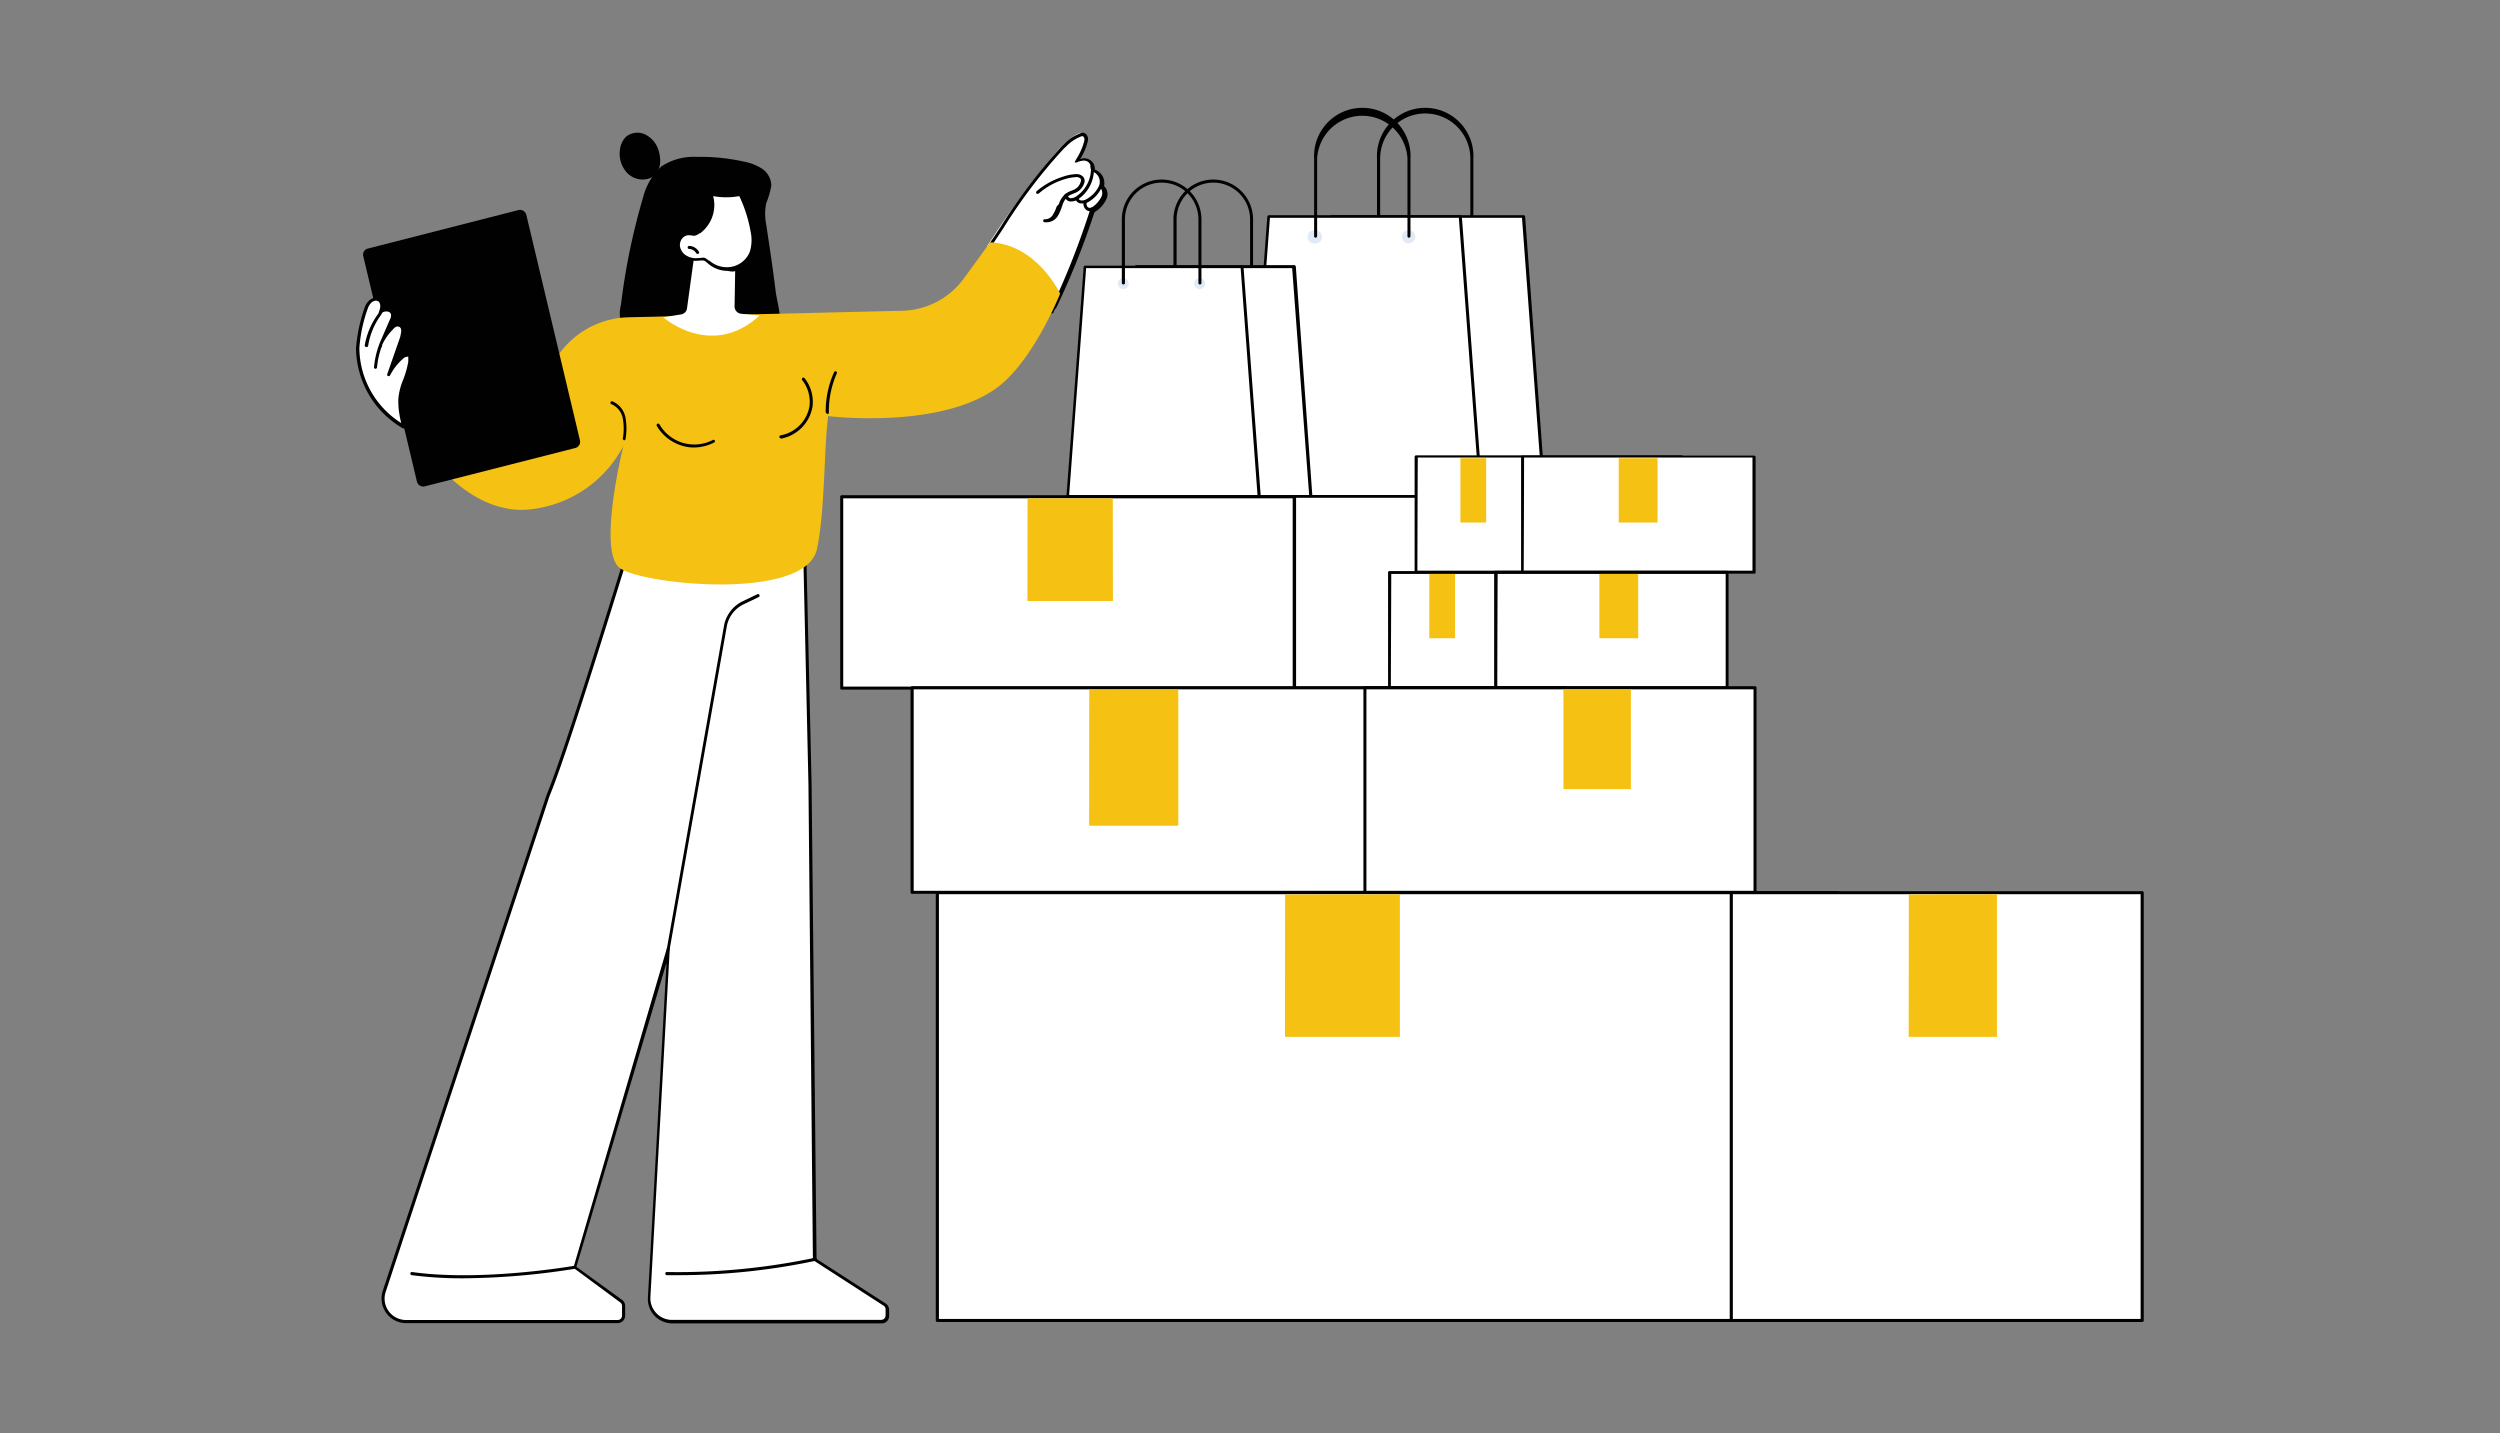 <svg xmlns="http://www.w3.org/2000/svg" viewBox="0 0 191.23 109.65"><rect x="0" y="0" width="191.23" height="109.65" fill="#808080" stroke="none"/><defs><style>.cls-1{fill:#010101;}.cls-2{fill:#fff;}.cls-3{fill:#f5c112;}.cls-4{fill:#e3eaf7;}.cls-5{fill:none;}</style></defs><g id="Camada_2" data-name="Camada 2"><g id="Camada_1-2" data-name="Camada 1"><path class="cls-1" d="M50.36,11.46a2,2,0,0,0-1-1.17,1.38,1.38,0,0,0-1.46.16,1.6,1.6,0,0,0-.47.94A2.16,2.16,0,0,0,47.79,13a1.65,1.65,0,0,0,1.43.73C50.49,13.66,50.69,12.44,50.36,11.46Z"/><path class="cls-1" d="M58.61,17.18a4.12,4.12,0,0,1,0-1.64A6.1,6.1,0,0,0,59,14.18a1.6,1.6,0,0,0-.73-1.29,4,4,0,0,0-1.42-.54A15.4,15.4,0,0,0,53.28,12a4.5,4.5,0,0,0-2.69.73,4.83,4.83,0,0,0-1.41,2.41,50,50,0,0,0-1.68,8.17,2.57,2.57,0,0,0,0,1.35A2.34,2.34,0,0,0,49,25.81a19.93,19.93,0,0,0,8,.92,4,4,0,0,0,1.9-.46c1.3-.82.62-2.7.44-3.92C59.13,20.62,58.87,18.9,58.61,17.18Z"/><path class="cls-2" d="M48.8,39.66c-.23.65-5.34,17.53-6.87,21.15L29.4,98.74a1.77,1.77,0,0,0,1.67,2.35H47.25a.45.45,0,0,0,.45-.45v-.75a.44.44,0,0,0-.19-.36L44,96.94l7.15-24.33L49.63,99.22a1.78,1.78,0,0,0,1.77,1.86h16a.45.45,0,0,0,.45-.45v-.48a.44.44,0,0,0-.2-.38l-5.35-3.45L62,60l-.47-20.48Z"/><path class="cls-1" d="M47.25,101.21H31.07a1.86,1.86,0,0,1-1.54-.8,1.89,1.89,0,0,1-.24-1.71L41.82,60.77c1.23-2.9,4.73-14.24,6.22-19.07.37-1.17.6-1.94.65-2.07a.12.12,0,0,1,.11-.08l12.69-.18a.11.11,0,0,1,.12.11L62.08,60l.38,36.3,5.29,3.41a.58.58,0,0,1,.26.48v.48a.56.56,0,0,1-.57.56h-16a1.91,1.91,0,0,1-1.37-.58,1.86,1.86,0,0,1-.51-1.4l1.42-25.6L44.09,96.9l3.49,2.53a.57.57,0,0,1,.24.46v.75A.58.58,0,0,1,47.25,101.21Zm1.63-61.43c-.08.25-.3,1-.61,2-1.5,4.85-5,16.19-6.23,19.1L29.52,98.77a1.63,1.63,0,0,0,.2,1.51,1.65,1.65,0,0,0,1.35.69H47.25a.33.33,0,0,0,.33-.33v-.75a.35.35,0,0,0-.14-.27L43.89,97a.13.13,0,0,1,0-.13L51,72.57a.13.13,0,0,1,.13-.08.12.12,0,0,1,.1.12L49.75,99.22a1.66,1.66,0,0,0,.45,1.22,1.62,1.62,0,0,0,1.2.52h16a.34.34,0,0,0,.34-.33v-.48a.32.32,0,0,0-.16-.28l-5.34-3.45a.17.17,0,0,1-.06-.1L61.84,60,61.38,39.6Z"/><path class="cls-1" d="M51.47,97.54H51a.12.12,0,0,1-.11-.12A.11.11,0,0,1,51,97.3h0a50.64,50.64,0,0,0,11.33-1.09.11.11,0,0,1,.14.09.11.11,0,0,1-.08.14A50.75,50.75,0,0,1,51.47,97.54Z"/><path class="cls-1" d="M35.49,97.78a30,30,0,0,1-4-.24.12.12,0,0,1-.1-.14.11.11,0,0,1,.13-.1c5.33.75,12.3-.46,12.37-.47a.11.11,0,0,1,.13.09.12.12,0,0,1-.09.14A56.21,56.21,0,0,1,35.49,97.78Z"/><path class="cls-1" d="M51.1,72.76h0a.12.12,0,0,1-.1-.14l4.4-24.86A2.62,2.62,0,0,1,56.79,46l1.15-.55a.11.11,0,0,1,.15.06.12.12,0,0,1-.05.16l-1.15.55a2.35,2.35,0,0,0-1.28,1.61l-4.4,24.86A.12.12,0,0,1,51.1,72.76Z"/><path class="cls-2" d="M75.9,19.72A13.87,13.87,0,0,0,77.55,22a11.76,11.76,0,0,0,1.08,1,12.48,12.48,0,0,0,1.22.83l.34.2a49.59,49.59,0,0,0,3.31-8c1.69-1.21.71-1.85.71-1.85.26-1.05-.59-1.14-.59-1.14a.94.94,0,0,0-1.38-.75c.93-1.36,1.38-3.57-1.31-.8a64.42,64.42,0,0,0-5.45,7.39Z"/><path class="cls-1" d="M80.36,23.9h0a.11.11,0,0,1-.08-.14.88.88,0,0,1,.2-.37.61.61,0,0,1,.07-.1A60.69,60.69,0,0,0,83.4,16a.15.15,0,0,1,0-.06,2.13,2.13,0,0,0,.85-.89.63.63,0,0,0-.16-.76.11.11,0,0,1,0-.14.83.83,0,0,0-.46-1c-.16-.05-.2-.22-.22-.36s0-.12,0-.17c-.18-.37-.49-.43-1.07-.19h-.06s0,0-.06,0h0v0h0a.08.08,0,0,1,0,0v-.07a4.9,4.9,0,0,0,.73-1.59.29.29,0,0,0-.06-.29.15.15,0,0,0-.12-.07,3.16,3.16,0,0,0-1.25.83l-.11.09a40.41,40.41,0,0,0-4.67,6.14l-.84,1.26a.14.14,0,0,1-.17,0,.12.12,0,0,1,0-.16c.29-.42.56-.84.84-1.26a41.5,41.5,0,0,1,4.71-6.18l.11-.1a3.32,3.32,0,0,1,1.38-.88.41.41,0,0,1,.33.14.56.56,0,0,1,.11.5,4.45,4.45,0,0,1-.59,1.38h0a.82.82,0,0,1,1.06.42.9.9,0,0,1,.06.22c0,.09,0,.18.08.19a1.09,1.09,0,0,1,.63,1.23.85.85,0,0,1,.18,1,2.24,2.24,0,0,1-.91,1,60.11,60.11,0,0,1-2.89,7.24v0a.83.83,0,0,1-.08.12.83.83,0,0,0-.16.29A.12.12,0,0,1,80.36,23.9Z"/><path class="cls-1" d="M80,17h-.12a.12.12,0,0,1,0-.23.69.69,0,0,0,.65-.33,2.59,2.59,0,0,0,.29-.63L81,15.6a1.61,1.61,0,0,1,.54-.8,1.77,1.77,0,0,1,.41-.21l.18-.07a.94.94,0,0,0,.53-.6.28.28,0,0,0,0-.25.44.44,0,0,0-.38-.12,3.41,3.41,0,0,0-.91.18,5.32,5.32,0,0,0-1.91,1.07.14.14,0,0,1-.17,0,.12.12,0,0,1,0-.17,5.77,5.77,0,0,1,2-1.11,3.56,3.56,0,0,1,1-.2.69.69,0,0,1,.57.21.49.49,0,0,1,.08.46,1.2,1.2,0,0,1-.66.75l-.19.08a1.59,1.59,0,0,0-.37.18,1.44,1.44,0,0,0-.45.69l-.06.17a3,3,0,0,1-.31.68A1,1,0,0,1,80,17Z"/><path class="cls-1" d="M81.94,15.41h-.08a.48.48,0,0,1-.43-.47.12.12,0,1,1,.24,0c0,.11.11.2.22.22a.72.72,0,0,0,.42-.13A2.55,2.55,0,0,0,83.45,13a.11.11,0,0,1,.09-.13.12.12,0,0,1,.14.1,2.78,2.78,0,0,1-1.25,2.3A1,1,0,0,1,81.94,15.41Z"/><path class="cls-1" d="M82.76,15.56h-.1a.46.46,0,0,1-.4-.35.12.12,0,0,1,.1-.14.11.11,0,0,1,.13.1.24.24,0,0,0,.21.16.57.57,0,0,0,.34-.06,2.25,2.25,0,0,0,1-1,.11.11,0,0,1,.15-.06.12.12,0,0,1,.07.15,2.48,2.48,0,0,1-1.16,1.17A1,1,0,0,1,82.76,15.56Z"/><path class="cls-1" d="M83.42,16.16a.53.53,0,0,1-.36-.13.61.61,0,0,1-.16-.62.11.11,0,0,1,.13-.1.12.12,0,0,1,.1.14.4.4,0,0,0,.09.41.32.32,0,0,0,.3,0,.13.13,0,0,1,.16.06.12.12,0,0,1-.06.16A.65.65,0,0,1,83.42,16.16Z"/><path class="cls-3" d="M31.33,32.56S34.81,39.15,40.1,39a9.14,9.14,0,0,0,7.58-4.88s-2,8.05-.27,9.33S61.63,46,62.49,42c.62-2.82.54-7.93.86-10.17,0,0,8.65,1.06,13-2.24,2.75-2.1,4.74-7.13,4.74-7.13s-1.77-3.78-5.35-3.92l-2,2.74a6,6,0,0,1-4.69,2.49l-21,.5a6.75,6.75,0,0,0-5.42,3c-1.33,2-4.06,6.85-10.58,1.71Z"/><path class="cls-1" d="M63.28,31.64a.13.13,0,0,1-.12-.12,7.29,7.29,0,0,1,.64-3.05.11.11,0,0,1,.15-.06.11.11,0,0,1,.06.15,7.2,7.2,0,0,0-.61,3,.12.12,0,0,1-.12.12Z"/><path class="cls-1" d="M53.1,34.23a3,3,0,0,1-.94-.14,3.35,3.35,0,0,1-1.93-1.53.12.12,0,0,1,.21-.11,3.07,3.07,0,0,0,1.78,1.42,3.11,3.11,0,0,0,2.28-.2.12.12,0,0,1,.16,0,.13.13,0,0,1,0,.16A3.45,3.45,0,0,1,53.1,34.23Z"/><path class="cls-1" d="M59.73,33.53a.1.1,0,0,1-.11-.1.11.11,0,0,1,.09-.13,2.73,2.73,0,0,0,2.21-2.24,2.69,2.69,0,0,0-.57-2,.12.12,0,0,1,.18-.15,2.93,2.93,0,0,1,.62,2.2,3,3,0,0,1-2.4,2.44Z"/><path class="cls-1" d="M47.75,33.68h0a.13.13,0,0,1-.11-.13,4.37,4.37,0,0,0,0-1.53,1.46,1.46,0,0,0-.87-1.1.12.12,0,0,1-.07-.15.11.11,0,0,1,.15-.07,1.69,1.69,0,0,1,1,1.27,4.83,4.83,0,0,1,0,1.61A.12.12,0,0,1,47.75,33.68Z"/><path class="cls-1" d="M40.26,16.44l4.1,17.23a.49.49,0,0,1-.36.6L32.5,37.2a.5.5,0,0,1-.61-.37l-4.1-17.22a.48.48,0,0,1,.36-.6l11.5-2.94A.5.5,0,0,1,40.26,16.44Z"/><path class="cls-2" d="M31.27,27.23c-.16-.12-.39,0-.54.15a4.28,4.28,0,0,0-1,1.32l1-2.87c.1-.31.16-.74-.13-.88s-.49.07-.66.25a4,4,0,0,0-.86,1.28c.29-.65.57-1.3.85-1.95a.79.79,0,0,0,.1-.47c-.08-.34-.59-.41-.86-.19l-.11.11.06-.13c.14-.31.15-.77-.16-.92a.56.56,0,0,0-.6.1,1.17,1.17,0,0,0-.34.54,11.22,11.22,0,0,0-.65,3.09,7,7,0,0,0,1,3.47,7,7,0,0,0,2.56,2.52,5.93,5.93,0,0,1-.22-.9,6.13,6.13,0,0,1-.09-1.18c.06-1,.58-1.64.76-2.84C31.37,27.58,31.4,27.33,31.27,27.23Z"/><path class="cls-1" d="M30.89,32.77l-.06,0a7.14,7.14,0,0,1-2.6-2.56,7.26,7.26,0,0,1-1-3.53,12.13,12.13,0,0,1,.65-3.12,1.33,1.33,0,0,1,.38-.59.67.67,0,0,1,.73-.13.72.72,0,0,1,.29.85.78.78,0,0,1,.5,0,.51.51,0,0,1,.34.37.86.86,0,0,1-.1.54l-.28.63.09-.09c.28-.29.56-.39.8-.28s.36.52.19,1l-.67,1.94a5.79,5.79,0,0,1,.48-.51c.25-.23.51-.28.69-.15s.15.39.12.61a6.71,6.71,0,0,1-.41,1.44,4.37,4.37,0,0,0-.35,1.39,5.21,5.21,0,0,0,.09,1.15,6.27,6.27,0,0,0,.21.88.12.12,0,0,1,0,.13A.11.11,0,0,1,30.89,32.77ZM28.76,23a.5.5,0,0,0-.32.12,1.1,1.1,0,0,0-.31.49,11.24,11.24,0,0,0-.64,3,6.84,6.84,0,0,0,3.2,5.75c-.05-.21-.1-.42-.13-.63a5.73,5.73,0,0,1-.09-1.21,4.75,4.75,0,0,1,.36-1.45,7.34,7.34,0,0,0,.4-1.4c0-.28,0-.36,0-.38s-.27,0-.39.14a4.21,4.21,0,0,0-1,1.28.13.13,0,0,1-.15.06.12.12,0,0,1-.07-.15l1-2.87c0-.1.19-.61-.07-.74s-.44.13-.53.23a3.93,3.93,0,0,0-.79,1.15l0,.1a.13.13,0,0,1-.15.06.12.12,0,0,1-.06-.16.36.36,0,0,1,0-.09l.8-1.85a.63.63,0,0,0,.09-.4.28.28,0,0,0-.19-.2.54.54,0,0,0-.48.07l-.09.1a.14.14,0,0,1-.16,0,.12.12,0,0,1,0-.15A.75.75,0,0,0,29,23.8c.13-.28.13-.65-.1-.77A.4.4,0,0,0,28.76,23Z"/><path class="cls-1" d="M28,26.54h0a.11.11,0,0,1-.1-.13A5.67,5.67,0,0,1,29,23.91a.11.11,0,0,1,.16,0,.12.12,0,0,1,0,.16,5.43,5.43,0,0,0-1,2.39A.12.12,0,0,1,28,26.54Z"/><path class="cls-1" d="M28.72,28.21h0a.11.11,0,0,1-.11-.12,6.59,6.59,0,0,1,.38-1.7.11.11,0,0,1,.15-.06.12.12,0,0,1,.07.15,6.29,6.29,0,0,0-.37,1.62A.12.12,0,0,1,28.72,28.21Z"/><path class="cls-2" d="M53.16,19.16l-.61,4.43a.54.54,0,0,1-.45.46l-1.37.22s3.69,3.25,7.38-.14L56.69,24a.56.56,0,0,1-.5-.57l.06-3.65S55.93,17.33,53.16,19.16Z"/><path class="cls-2" d="M52.2,18a.92.92,0,0,0-.31.87,1.14,1.14,0,0,0,.55.77,1.57,1.57,0,0,0,.93.19,1.19,1.19,0,0,1,.53,0,1.12,1.12,0,0,1,.33.24,2.17,2.17,0,0,0,1.83.49,2,2,0,0,0,1.44-1.21,3.17,3.17,0,0,0,.08-1.59,12.12,12.12,0,0,0-1-2.93,5.33,5.33,0,0,1-2.25,0,2.56,2.56,0,0,1-.06,1.81,2.68,2.68,0,0,1-.85,1.09,1,1,0,0,1-.29.19c-.12,0-.19-.06-.31-.09A.81.81,0,0,0,52.2,18Z"/><path class="cls-1" d="M55.65,20.72a2.28,2.28,0,0,1-1.49-.56l-.06-.05a.89.89,0,0,0-.24-.17,1,1,0,0,0-.38,0h-.1a1.66,1.66,0,0,1-1-.2,1.28,1.28,0,0,1-.61-.85,1,1,0,0,1,.36-1,.92.92,0,0,1,.75-.16.46.46,0,0,1,.14.05c.06,0,.09,0,.12,0a.59.59,0,0,0,.19-.12l.06,0a2.47,2.47,0,0,0,.81-1.05,2.43,2.43,0,0,0,.06-1.72.09.09,0,0,1,0-.11.12.12,0,0,1,.11,0,5.26,5.26,0,0,0,2.2,0,.12.12,0,0,1,.14.06,12.11,12.11,0,0,1,1,3,3.2,3.2,0,0,1-.09,1.66,2.11,2.11,0,0,1-1.52,1.27A2,2,0,0,1,55.65,20.72Zm-2-1a.73.73,0,0,1,.25,0,1.21,1.21,0,0,1,.32.22l.05,0a2,2,0,0,0,1.72.46,1.88,1.88,0,0,0,1.36-1.13,3,3,0,0,0,.07-1.53A10.66,10.66,0,0,0,56.55,15a5.49,5.49,0,0,1-2,0,2.68,2.68,0,0,1-.11,1.7,2.72,2.72,0,0,1-.89,1.15.1.1,0,0,0-.05,0,.92.92,0,0,1-.29.16.35.35,0,0,1-.26,0l-.1,0a.67.67,0,0,0-.56.12.8.8,0,0,0-.27.75,1,1,0,0,0,.5.68,1.37,1.37,0,0,0,.86.18h.1Z"/><path class="cls-1" d="M53.35,19.42a.11.11,0,0,1-.1-.06.66.66,0,0,0-.54-.32.11.11,0,0,1-.11-.12.12.12,0,0,1,.12-.11.88.88,0,0,1,.73.43.12.12,0,0,1,0,.16Z"/><path class="cls-1" d="M112.59,19a.12.12,0,0,1-.12-.12V12.13a3.45,3.45,0,0,0-6.9,0v6.71a.12.12,0,1,1-.24,0V12.13a3.69,3.69,0,1,1,7.37,0v6.71A.12.12,0,0,1,112.59,19Z"/><polygon class="cls-2" points="118.12 37.98 100.24 37.98 101.84 16.54 116.51 16.54 118.12 37.98"/><path class="cls-1" d="M118.12,38.1H100.24a.1.1,0,0,1-.09,0,.11.11,0,0,1,0-.08l1.61-21.45a.11.11,0,0,1,.11-.11h14.67a.12.12,0,0,1,.12.11L118.24,38a.14.14,0,0,1-.12.12Zm-17.76-.23H118l-1.58-21.21H102Z"/><polygon class="cls-2" points="113.3 37.98 95.42 37.98 97.03 16.54 111.7 16.54 113.3 37.98"/><path class="cls-1" d="M113.3,38.1H95.42a.09.09,0,0,1-.08,0,.07.07,0,0,1,0-.08l1.6-21.45a.13.13,0,0,1,.12-.11H111.7a.13.13,0,0,1,.12.11L113.42,38a.11.11,0,0,1,0,.08A.1.1,0,0,1,113.3,38.1Zm-17.75-.23h17.63l-1.59-21.21H97.14Z"/><path class="cls-4" d="M101.13,18.11a.5.5,0,0,1-.5.51.51.51,0,1,1,0-1A.5.5,0,0,1,101.13,18.11Z"/><path class="cls-4" d="M108.26,18.11a.51.51,0,1,1-.51-.51A.51.51,0,0,1,108.26,18.11Z"/><path class="cls-1" d="M107.77,18.18a.11.11,0,0,1-.11-.12V12.13a3.46,3.46,0,0,0-6.91,0v5.93a.12.12,0,0,1-.12.12.11.11,0,0,1-.11-.12V12.13a3.69,3.69,0,1,1,7.37,0v5.93A.12.12,0,0,1,107.77,18.18Z"/><path class="cls-1" d="M95.73,22.4a.11.11,0,0,1-.11-.12v-5.5a2.81,2.81,0,0,0-5.62,0v5.5a.12.12,0,0,1-.12.12.12.12,0,0,1-.12-.12v-5.5a3,3,0,0,1,6.09,0v5.5A.12.12,0,0,1,95.73,22.4Z"/><polygon class="cls-2" points="100.27 37.98 85.61 37.98 86.92 20.4 98.95 20.4 100.27 37.98"/><path class="cls-1" d="M100.27,38.1H85.6a.09.09,0,0,1-.08,0,.11.11,0,0,1,0-.08L86.8,20.39a.13.13,0,0,1,.12-.11H99a.13.13,0,0,1,.12.11L100.39,38a.14.14,0,0,1-.12.12Zm-14.54-.23h14.41l-1.3-17.36H87Z"/><polygon class="cls-2" points="96.32 37.98 81.66 37.98 82.97 20.4 95 20.4 96.32 37.98"/><path class="cls-1" d="M96.32,38.1H81.66a.1.1,0,0,1-.09,0,.11.11,0,0,1,0-.08l1.32-17.59a.11.11,0,0,1,.11-.11H95a.11.11,0,0,1,.12.11L96.44,38a.11.11,0,0,1,0,.08A.12.12,0,0,1,96.32,38.1Zm-14.54-.23H96.19L94.9,20.51H83.08Z"/><circle class="cls-4" cx="85.92" cy="21.69" r="0.42"/><path class="cls-4" d="M92.19,21.69a.42.42,0,0,1-.84,0,.42.42,0,1,1,.84,0Z"/><path class="cls-1" d="M91.78,21.76a.11.11,0,0,1-.11-.11V16.78a2.81,2.81,0,0,0-5.62,0v4.87a.11.11,0,0,1-.12.11.12.12,0,0,1-.12-.11V16.78a3,3,0,0,1,6.09,0v4.87A.11.11,0,0,1,91.78,21.76Z"/><polygon class="cls-2" points="107.09 52.64 64.39 52.64 64.39 37.96 107.11 37.96 107.09 52.64"/><path class="cls-1" d="M107.09,52.75H64.39a.11.11,0,0,1-.12-.11V38a.12.12,0,0,1,.12-.12h42.72a.12.12,0,0,1,.12.12.12.12,0,0,1-.12.12H64.5V52.52h42.59a.12.12,0,0,1,.12.12A.12.12,0,0,1,107.09,52.75Z"/><polygon class="cls-3" points="78.6 38.12 78.59 45.97 85.13 45.97 85.12 38.12 78.6 38.12"/><rect class="cls-2" x="99.02" y="37.96" width="9.79" height="14.68"/><path class="cls-1" d="M108.81,52.75H99a.12.12,0,0,1-.12-.11V38a.13.13,0,0,1,.12-.12h9.79a.12.12,0,0,1,.12.12V52.64A.11.11,0,0,1,108.81,52.75Zm-9.67-.23h9.56V38.08H99.14Z"/><rect class="cls-2" x="71.7" y="68.29" width="68.91" height="32.72"/><path class="cls-1" d="M140.61,101.12H71.7a.12.12,0,0,1-.12-.11V68.29a.12.12,0,0,1,.12-.12h68.91a.12.12,0,0,1,.12.12V101A.11.11,0,0,1,140.61,101.12Zm-68.79-.23H140.5V68.4H71.82Z"/><rect class="cls-2" x="132.43" y="68.29" width="31.43" height="32.72"/><path class="cls-1" d="M163.86,101.12H132.43a.11.11,0,0,1-.12-.11V68.29a.12.12,0,0,1,.12-.12h31.43a.12.12,0,0,1,.12.12V101A.12.12,0,0,1,163.86,101.12Zm-31.31-.23h31.19V68.4H132.55Z"/><polygon class="cls-3" points="98.3 68.42 98.29 79.31 107.08 79.31 107.08 68.41 98.3 68.42"/><polygon class="cls-3" points="146.01 68.42 146 79.31 152.75 79.31 152.75 68.41 146.01 68.42"/><path class="cls-2" d="M108.33,34.93h20.3v8.84H108.3S108.33,34.8,108.33,34.93Z"/><path class="cls-1" d="M128.63,43.88H108.3a.11.11,0,0,1-.08,0,.09.09,0,0,1,0-.08l0-8.75v-.08h0c0-.07,0-.12.11-.12h20.3a.12.12,0,0,1,.12.12v8.84A.11.11,0,0,1,128.63,43.88Zm-20.21-.23h20.1V35H108.45C108.44,36,108.42,42.68,108.42,43.65Zm0-8.72Z"/><path class="cls-2" d="M108.33,34.93h20.3v8.84H108.3S108.33,34.8,108.33,34.93Z"/><path class="cls-1" d="M128.63,43.88H108.3a.11.11,0,0,1-.08,0,.09.09,0,0,1,0-.08l0-8.75v-.08h0c0-.07,0-.12.11-.12h20.3a.12.12,0,0,1,.12.12v8.84A.11.11,0,0,1,128.63,43.88Zm-20.21-.23h20.1V35H108.45C108.44,36,108.42,42.68,108.42,43.65Zm0-8.72Z"/><path class="cls-2" d="M116.47,34.93h17.7v8.84H116.44S116.47,34.8,116.47,34.93Z"/><path class="cls-1" d="M134.17,43.88H116.44a.12.12,0,0,1-.09,0,.11.11,0,0,1,0-.08l0-8.75v-.08h0c0-.07,0-.12.12-.12h17.7a.12.12,0,0,1,.12.12v8.84A.12.12,0,0,1,134.17,43.88Zm-17.62-.23h17.5V35H116.58C116.58,36,116.56,42.68,116.55,43.65Zm0-8.72Z"/><rect class="cls-3" x="123.82" y="35.05" width="2.97" height="4.92"/><rect class="cls-3" x="111.71" y="35.05" width="1.97" height="4.92"/><path class="cls-2" d="M106.3,43.78h20.31v8.84H106.27S106.3,43.65,106.3,43.78Z"/><path class="cls-1" d="M126.61,52.74H106.27a.09.09,0,0,1-.08,0,.11.11,0,0,1,0-.08l0-8.74v-.1h0c0-.07,0-.12.11-.12h20.31a.12.12,0,0,1,.11.12v8.84A.11.11,0,0,1,126.61,52.74Zm-20.22-.24h20.1V43.9H106.42C106.42,44.86,106.39,51.53,106.39,52.5Zm0-8.72Z"/><path class="cls-2" d="M106.3,43.78h20.31v8.84H106.27S106.3,43.65,106.3,43.78Z"/><path class="cls-1" d="M126.61,52.74H106.27a.09.09,0,0,1-.08,0,.11.11,0,0,1,0-.08l0-8.74v-.1h0c0-.07,0-.12.11-.12h20.31a.12.12,0,0,1,.11.12v8.84A.11.11,0,0,1,126.61,52.74Zm-20.22-.24h20.1V43.9H106.42C106.42,44.86,106.39,51.53,106.39,52.5Zm0-8.72Z"/><path class="cls-2" d="M114.44,43.78h17.7v8.84H114.41S114.44,43.65,114.44,43.78Z"/><path class="cls-1" d="M132.14,52.74H114.41a.14.14,0,0,1-.12-.12l0-8.74v-.1h0c0-.07,0-.12.11-.12h17.7a.12.12,0,0,1,.12.12v8.84A.12.12,0,0,1,132.14,52.74Zm-17.61-.24H132V43.9H114.56C114.55,44.86,114.53,51.53,114.53,52.5Zm0-8.72Z"/><rect class="cls-3" x="122.34" y="43.9" width="2.97" height="4.92"/><rect class="cls-3" x="109.33" y="43.9" width="1.97" height="4.92"/><rect class="cls-2" x="69.77" y="52.61" width="49.91" height="15.64"/><path class="cls-1" d="M119.68,68.37H69.77a.12.12,0,0,1-.12-.12V52.61a.13.13,0,0,1,.12-.12h49.91a.12.12,0,0,1,.12.12V68.25A.12.12,0,0,1,119.68,68.37Zm-49.79-.23h49.68V52.73H69.89Z"/><rect class="cls-2" x="104.4" y="52.61" width="29.84" height="15.64"/><path class="cls-1" d="M134.25,68.37H104.4a.11.11,0,0,1-.11-.12V52.61a.12.12,0,0,1,.11-.12h29.85a.12.12,0,0,1,.11.12V68.25A.11.11,0,0,1,134.25,68.37Zm-29.73-.23h29.61V52.73H104.52Z"/><polygon class="cls-3" points="83.32 52.77 83.31 63.16 90.13 63.16 90.13 52.76 83.32 52.77"/><rect class="cls-3" x="119.59" y="52.74" width="5.16" height="7.62"/><rect class="cls-5" width="191.23" height="109.65"/></g></g></svg>